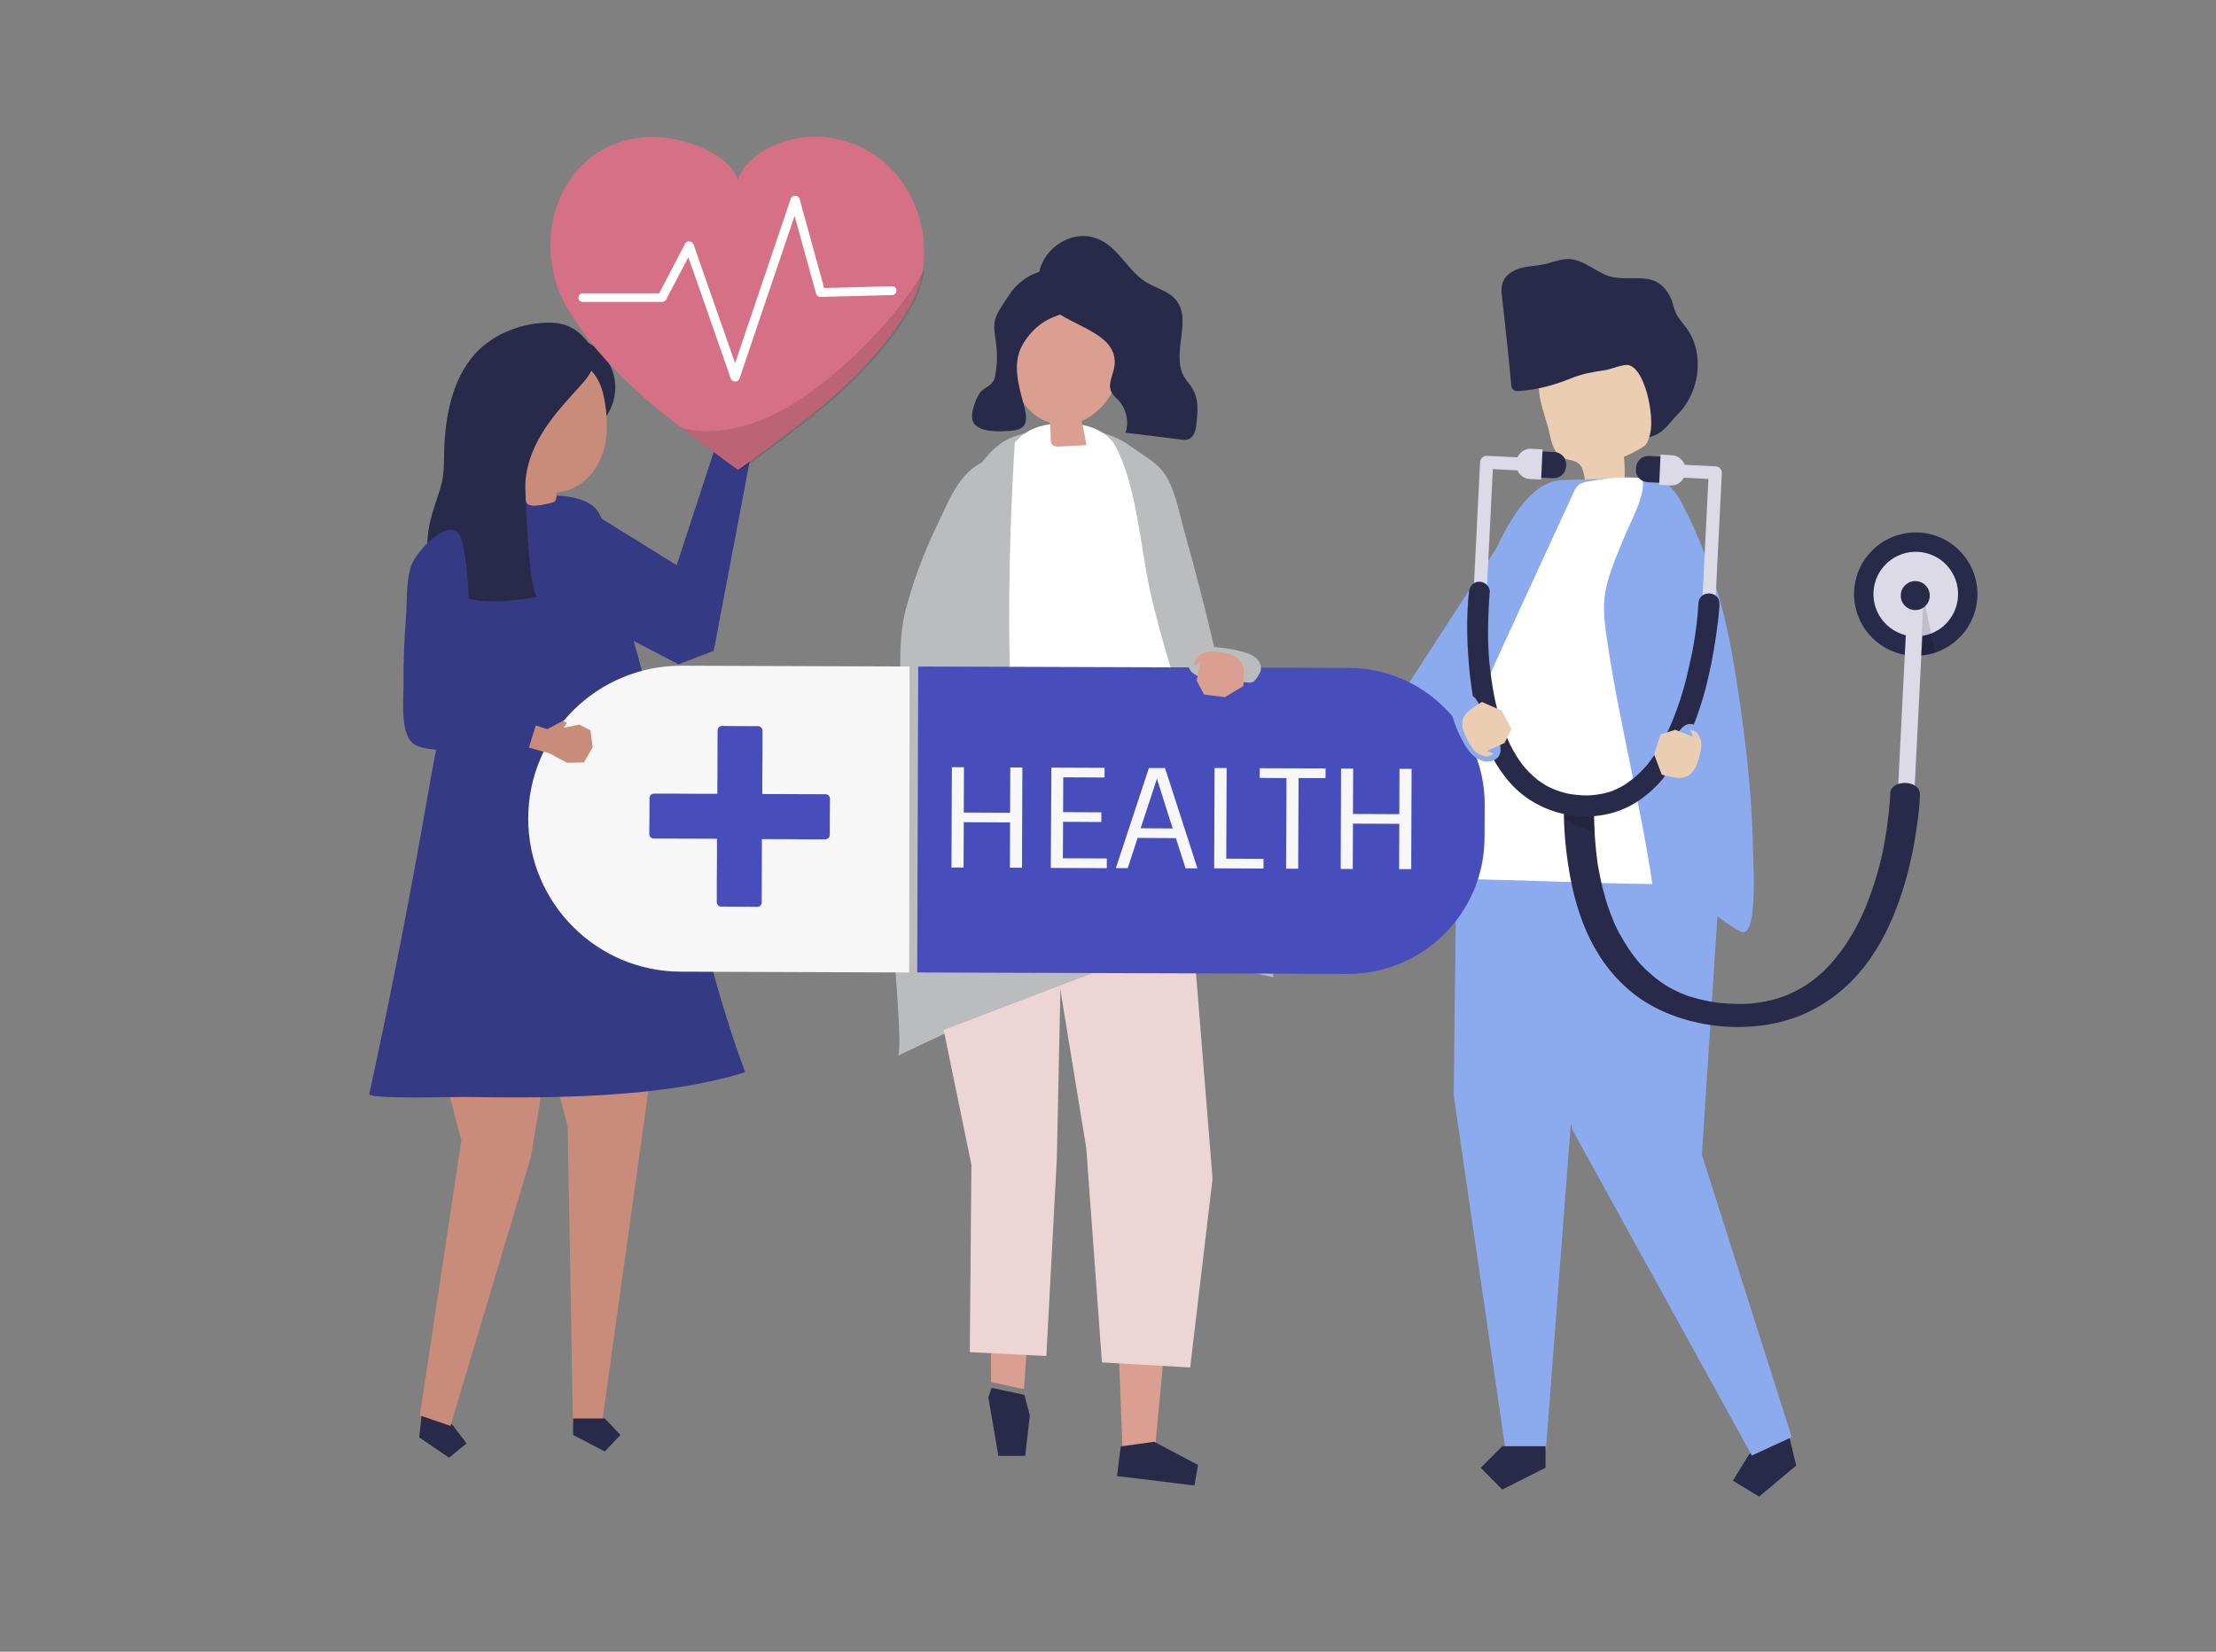 <?xml version="1.0" encoding="utf-8"?>
<!-- Generator: Adobe Illustrator 19.2.1, SVG Export Plug-In . SVG Version: 6.00 Build 0)  -->
<svg version="1.1" xmlns="http://www.w3.org/2000/svg" xmlns:xlink="http://www.w3.org/1999/xlink" x="0px" y="0px"
	 viewBox="0 0 1100 820" style="enable-background:new 0 0 1100 820;" xml:space="preserve">
<rect x="0" y="0" width="1100" height="820" fill="#808080" stroke="none"/>
<style type="text/css">
	.st0{display:none;}
	.st1{display:inline;fill:#FFFFFF;}
	.st2{display:inline;opacity:0.2;fill:#EED5D5;}
	.st3{fill:#EBCEB1;}
	.st4{fill:#353A85;}
	.st5{fill:#292949;}
	.st6{fill:#C98C7B;}
	.st7{fill:#8CABEF;}
	.st8{fill:#FFFFFF;}
	.st9{fill:#BABCBE;}
	.st10{fill:#DB9F91;}
	.st11{fill:#EED5D5;}
	.st12{fill:#F7F7F7;}
	.st13{fill:#474EBB;}
	.st14{fill:#D67086;}
	.st15{opacity:0.12;}
	.st16{fill:#DDDAE8;}
	.st17{opacity:0.13;}
</style>
<g id="Background" class="st0">
	<rect class="st1" width="1100" height="820"/>
</g>
<g id="Shadow" class="st0">
	<path class="st2" d="M979.1,631.7H202.9c-24.6,0-44.6,12.2-44.6,27l0,0c0,10.3,9.6,19.3,23.7,23.9h-68.4c-24.6,0-44.6,12.2-44.6,27
		l0,0c0,14.9,20.1,27,44.6,27h23.8c-6.7,4.7-10.7,10.8-10.7,17.5v10.8c0,14.9,20.1,27,44.6,27H936c24.6,0,44.6-12.2,44.6-27v-10.8
		c0-14.9-20.1-27-44.6-27l-52,0.6c4,0,10.4-1.9,14.7-5.7c7.6-6.7,7.9-16.8,4.2-25.2c-2.4-5.5-6.2-9.8-15.8-11.4l91.9,0.4
		c24.6,0,44.6-12.2,44.6-27l0,0C1023.7,643.9,1003.6,631.7,979.1,631.7z"/>
</g>
<g id="Object">
	<g>
		<g>
			<g>
				<g>
					<polygon class="st3" points="356.1,231.6 359.8,223 356.7,215.4 358,213.9 359.9,215.4 359.1,208.3 362.2,203.5 369.9,203.2 
						376.4,207.8 375.9,215.4 370.8,223 366.2,235 					"/>
				</g>
				<g>
					<polygon class="st4" points="354.7,223.1 335.9,280.6 294.3,254.8 277.7,299 336.8,329.8 354.3,323.1 372.4,227.6 					"/>
				</g>
			</g>
			<g>
				<g>
					<polygon class="st5" points="209,705.4 208.1,713.6 222.9,723.7 231.6,716.6 224.6,707.4 209.8,697.3 					"/>
				</g>
				<g>
					<polygon class="st6" points="209.3,456.5 206.8,481.2 229,566.2 208.4,702.7 223.6,707.9 263.5,574.6 269.9,535.9 269.7,453.8 
											"/>
				</g>
			</g>
			<g>
				<g>
					<polygon class="st6" points="330.8,477.2 298.9,706 284.4,706 281.8,559.3 255.4,456.4 					"/>
				</g>
				<g>
					<polygon class="st5" points="284.5,704.2 284.5,712.4 300.2,720.6 308,712.4 300.2,704.2 					"/>
				</g>
			</g>
			<g>
				<path class="st4" d="M297.2,254.6c-1.1-1.9-2.7-3.5-4.8-4.7c-14.4-8.1-38.3-1-53.9-1c-4.6,48.6-17.4,95-25.6,142.7
					c-8.8,50.7-18.6,101.2-29.6,151.5c-0.6,2.8,43.5,1.4,47.7,1.5c42.4,0.7,98,0.6,138.9-12.3c-26.1-70.2-35.7-145.7-56.3-217.6
					c-3.6-12.6-7.9-25.1-11.2-37.8C300.6,269.5,300.9,260.6,297.2,254.6z"/>
			</g>
			<g>
				<g>
					<path class="st5" d="M277,186.8c10.7,2.9,19.2,12.9,20.4,24c5.9-5.5,8.9-13.9,7.8-21.8c-1.1-8-6.2-15.2-13.3-18.9
						c-6.7,3.5-11.8,9.8-14,17L277,186.8z"/>
				</g>
				<g>
					<path class="st6" d="M299.8,197.2c-5.6-29.3-42.2-24.2-52.7-0.5c-6,13.5,0.3,32.6,12.2,42c0.3,2.6,0.6,9.8,2.6,11.5
						c2.1,1.9,8.9,0.1,11.6-0.5c0.7-0.2,1.5-0.4,2-0.9c0.7-0.7,0.8-2.5,0.8-4.4c1.9-0.1,3.9-0.5,6-1.2c8.5-2.8,14.7-10.7,17.2-19.3
						C302.1,215.2,301.5,206,299.8,197.2z"/>
				</g>
				<g>
					<path class="st5" d="M246.4,298.5c7-0.2,13.9-0.9,20.8-2.2c-4.7,0.9-6.3-49.4-6.4-52.9c-0.5-10,3.1-19.8,8.3-28.4
						c5.2-8.5,12.1-15.9,18.8-23.3c2.8-3.1,5.7-6.4,6.6-10.4c0.9-4.5-0.9-9.3-3.8-12.8c-4.6-5.4-10-8.1-16.9-8.3
						c-13.9-0.3-28.8,5.2-38.2,15.7c-11.3,12.7-14.6,31.2-15.1,47.7c-0.1,4.4,0,8.9-0.7,13.3c-0.7,4.7-2.4,9.2-3.9,13.7
						c-2.2,6.7-3.9,13.6-3.8,20.6c0.2,7,2.5,14.2,7.5,19.1C226.6,297.1,237,298.8,246.4,298.5z"/>
				</g>
			</g>
		</g>
		<g>
			<g>
				<polygon class="st7" points="759.2,246.8 697.8,341.6 730,380.4 739.5,361.5 734.6,319 				"/>
			</g>
			<g>
				<g>
					<path class="st3" d="M787.8,242.2c6.2-0.3,12.4-0.5,18.5-0.8c0.3-4.9,0.3-9.9-0.2-14.8c0.1,0.6,10-4.6,10.8-5.8
						c2.5-3.4,2.8-9.1,3.9-13.2c2.2-8.6,4.3-18.4-0.2-26c-4.7-7.9-14.9-10.7-24.2-10.9c-11.6-0.3-24.5,3.1-30.5,13
						c-5.4,9,1.4,22.2,3.3,31.7c1,4.7,2.4,10,6.8,12c2.3,1.1,5.1,0.9,7.2,2.4C786.9,232.5,786.1,238.1,787.8,242.2z"/>
				</g>
				<g>
					<path class="st5" d="M747.7,166.6c-0.7-6.4-1.4-12.8-2.1-19.2c-0.3-2.4-0.5-4.8,0.3-7.1c1.3-3.8,5.1-6.1,8.9-7.2
						c3.8-1,7.9-1.1,11.8-1.9c4.1-0.9,8.2-2.8,12.4-2.6c8.1,0.4,14.2,7.8,22.2,9.1c11,1.8,21.2-3.3,27.9,9.7
						c1.2,2.4,1.6,5.1,2.6,7.6c1.4,3.2,3.9,5.7,5.9,8.5c8.7,12.5,5.9,31.5-4.7,42.1c-5.1,5.1-7.2,9.8-14.3,11.4
						c3.2-6.6-1-32.8-9.9-35.7c-2.3-0.8-9.4,2.1-12,2.5c-5.8,0.8-11.4,1.8-16.8,4c-8,3.3-16.8,5.7-25.5,6.3
						c-1.1,0.1-2.4,0.1-3.2-0.6c-0.8-0.7-1-1.8-1.1-2.9C749.4,182.6,748.6,174.6,747.7,166.6z"/>
				</g>
			</g>
			<g>
				<g>
					<polygon class="st5" points="889.1,717.2 891.6,727.6 873.2,743 860.2,735.1 868.2,722.1 886.6,706.7 					"/>
				</g>
				<g>
					<polygon class="st7" points="846.8,394 854.4,425.8 844.8,573.3 889.4,713.5 869.6,722.6 780.4,560.7 769.8,509 764.4,399.6 
											"/>
				</g>
			</g>
			<g>
				<g>
					<polygon class="st7" points="723.2,406.6 721.6,543.7 747.4,720.4 767.3,720.4 779.8,557.3 807,394.3 					"/>
				</g>
				<g>
					<polygon class="st5" points="767.2,718 767.2,728.7 745.7,739.5 735,728.7 745.7,718 					"/>
				</g>
			</g>
			<g>
				<path class="st7" d="M870.5,432.8c0.3,12.5-0.1,29.4-4.9,30c-0.9,0.1-1.8-0.3-2.5-0.8c-8.3-4.5-14.2-10.9-22.4-15.3
					c-8.6-4.6-18.4-7-28-8.7c-14.4-2.6-29.1-4.3-43.8-4.5c-11.5-0.2-23.1,0.8-34.6,1.7c-9.6,0.8-18.4,3.6-28.2,3
					c-10-0.7-19.8-3.7-28.3-9c-0.3-0.2-0.6-0.4-0.8-0.8c-0.1-0.4,0-0.8,0.1-1.2c2-5.6,3.5-11.1,7.2-15.7c4.1-5.2,7.1-11.7,10.1-17.6
					c6.2-12.2,12.1-25.1,16.4-38.1c6.6-17.7,14.1-35,20.4-52.8c4.4-12.3,8.4-24.9,14.4-36.6c4.7-9.2,13-22.5,23.1-26.6
					c3.4-1.4,7.2-1.5,10.8-1.6c11.1-0.3,22.2-0.6,33.3-1c4.1-0.1,8.3-0.2,12,1.5c5.5,2.5,8.7,8.3,11.4,13.7
					c12.3,24.3,20.1,50.5,24.5,77.5c2.3,14.1,4.4,28.3,6,42.4c1.8,15.8,3.1,31.7,3.4,47.7C870.1,421.9,870.3,426.9,870.5,432.8z"/>
			</g>
			<g>
				<path class="st8" d="M796.3,298.8c-0.4,6.3,0.5,12.6,1.4,18.8c5.5,38.1,17,83.3,22.5,121.3c-29.8-0.3-67.6-2.2-97.4-2.5
					c1.1-14.3,4-34,5-48.2c0.7-9.1,1.4-18.3,3.3-27.3c3.1-14.5,9.4-28.1,15.6-41.6c11.5-24.9,22.9-49.8,34.4-74.8
					c0.6-1.3,1.3-2.7,2.4-3.7c1.4-1.1,3.2-1.5,5-1.8c8.5-1.5,18.2-2.7,26.7-1.5c2.1,7.8-5.8,21.4-8.7,28.6
					C802.2,276.8,797.1,287.3,796.3,298.8z"/>
			</g>
		</g>
		<g>
			<g>
				<g>
					<polygon class="st3" points="451,388.8 452.4,406.8 460.2,406.5 461.9,393.9 465.7,395.5 462.5,380.2 454.4,379.4 					"/>
				</g>
				<g>
					<path class="st9" d="M465.3,385c0,0-16-2.4-16-2.4c-3.3-0.7-2-32-2.1-35c-0.2-15.2-1.4-30.9,2.6-45.7c3.8-14.2,9-28,15.4-41.2
						c5.6-11.6,10.7-26.1,23.3-31.6c1.6-0.7,3.2-1.2,4.9-1.4c4.4-0.4,8.6,2.1,12.3,4.5c2.2,1.4,4.3,2.8,6,4.7
						c6.3,7.6-0.8,23.2-6,29.6c-3.4,4.2-6.7,8.3-10.1,12.5c-15.8,19.5-17.5,38.9-21.4,63.1C473.6,345.6,468.8,385.2,465.3,385z"/>
				</g>
			</g>
			<g>
				<path class="st9" d="M502.7,217c-0.3,0.1-0.6,0.2-0.9,0.4c-14.9,5.8-26.5,31.7-33.2,46.9c-17.3,39.3-24.8,80.3-26.2,123.8
					c-0.7,23.4-0.5,46.8,0.3,70.3c0.2,6.5,5.8,64.4,2.9,65.8c29.4-14.2,59.3-27.6,90.6-35.7c31.3-8.1,64.3-10.8,95.9-3.4
					c-9.6-73.5-23.6-148.3-43.7-219.4c-2.4-8.5-4-17.6-7.6-25.6c-4.1-9.3-10.3-12-18.1-17.5c-2.7-1.9-5.4-3.8-8.3-5.1
					C539.2,210.6,518.4,211.2,502.7,217z"/>
			</g>
			<g>
				<g>
					<g>
						<polygon class="st10" points="457.5,448.4 491.2,585.3 492,686.1 508.3,689.7 514.7,595.9 530.8,424.1 						"/>
					</g>
				</g>
				<g>
					<polygon class="st5" points="508.5,692.5 511.2,702.7 508.9,722.8 495.6,722.8 490.6,693.8 492.2,689 					"/>
				</g>
			</g>
			<g>
				<g>
					<polygon class="st10" points="586.2,433.3 589.2,551.5 573.4,718.5 557.2,719.7 551.4,566.6 518.5,427.8 					"/>
				</g>
				<g>
					<polygon class="st5" points="572.9,715.8 594.7,727.3 592.9,737.5 554.5,732.8 556.3,718.1 					"/>
				</g>
			</g>
			<g>
				<polygon class="st11" points="590.9,448.6 601.9,585.2 590.8,678.9 547,676.4 539.2,569.9 520.2,453.7 523.2,435.7 586.3,436.6 
									"/>
			</g>
			<g>
				<polygon class="st11" points="524.6,575.2 519.4,673.2 481.4,671.3 482.2,578.3 458.2,461.6 463.6,429 527.6,433 				"/>
			</g>
			<g>
				<path class="st8" d="M613.4,451c-39.2,6-104.3,10.5-143.5,16.5c-2.1-70.8,4.9-152.6,21.9-221.1c3.1-12.4,7.7-25.8,18.5-32.2
					c11.6-6.8,36.3-5.9,43.4,7.3c10.4,19.3,12.4,50,17.1,71.4C581.4,341.5,606.9,401.8,613.4,451z"/>
			</g>
			<g>
				<g>
					<path class="st10" d="M503.5,164c5.8-28.9,41.9-23.5,52,0.1c6.6,15.5-3,38.3-18.6,44.9c1,3.9,1.7,7.9,2.4,12
						c-4.4,0.2-8.9,0.5-13.3,0.7c-1.4,0.1-3,0-3.8-1.1c-0.5-0.7-0.6-1.6-0.6-2.4c-0.1-2.8-0.2-5.6-0.4-8.4c-0.3-0.1-0.7-0.2-1-0.3
						c-8.4-2.9-14.4-10.7-16.8-19.2C501,181.8,501.8,172.7,503.5,164z"/>
				</g>
				<g>
					<g>
						<g>
							<path class="st5" d="M507.2,171.9c-4.6,8.7-1.7,19.2,0.8,28.3c2.2,8,2.6,13.1-6.5,13.7c-5.1,0.3-14.2,1-17.9-3.5
								c-2.8-3.4,0.5-11.9,2.7-15.2c1.7-2.5,5.1-3.3,6.7-5.8c0.7-1,0.9-2.3,1.1-3.5c0.9-5,1-10,0.4-15c-0.4-3.4-1.2-6.8-0.9-10.2
								c0.4-4.9,4.7-10,7.3-14.2c4.7-7.8,18.3-17,27-8.9c2,1.9,2.9,4.6,3.6,7.2c0.4,1.6,0.8,3.2,0.5,4.8c-1,6.4-7,6.5-11.5,8.9
								C514.8,161.4,510.1,166.4,507.2,171.9z"/>
						</g>
						<g>
							<path class="st5" d="M553.3,181c-0.4,4.6-3.6,9.2-1.7,13.4c0.8,1.9,2.5,3.2,3.9,4.7c3.7,4.2,5,10.4,3.2,15.7
								c9.1,1.1,18.2,2.3,27.3,3.4c1.4,0.2,2.8,0.3,4.1-0.2c2.7-1.1,3.5-4.6,3.8-7.5c0.6-5.8,1.2-12-1.7-17.1
								c-1.3-2.4-3.3-4.3-4.6-6.7c-6.3-11.4,4.4-27.8-3.9-37.8c-3.7-4.5-9.9-5.8-14.8-8.8c-8.6-5.3-13.1-15.9-22-20.6
								c-16.9-9-37.7,9.9-29.7,27.6C523.6,161.5,554.8,162.6,553.3,181z"/>
						</g>
					</g>
				</g>
			</g>
			<g>
				<path class="st9" d="M503.8,219.1c0,0-12.5,175.8,14.8,210.5c27.3,34.7,39,47.7,39,47.7L461,514.2
					C461,514.2,448.2,267.7,503.8,219.1z"/>
			</g>
		</g>
		<g>
			<g>
				<path class="st12" d="M451.3,482.8l-113.4-0.4c-41.9-0.1-75.8-34.3-75.7-76.2v0c0.1-41.9,34.3-75.8,76.2-75.7l113.1,0.4
					L451.3,482.8z"/>
			</g>
			<g>
				<path class="st13" d="M455.3,482.8l213.6,0.7c37.4,0.1,67.9-30.1,68-67.6l0.1-16.3c0.1-37.4-30.1-67.9-67.6-68l-213.6-0.7
					L455.3,482.8z"/>
			</g>
			<g>
				<g>
					<path class="st12" d="M501.5,381l6,0l-0.2,49.8l-6,0l0.1-22.5l-23-0.1l-0.1,22.5l-6,0l0.2-49.8l6,0l-0.1,22.5l23,0.1L501.5,381
						z"/>
				</g>
				<g>
					<path class="st12" d="M521.9,381.1l26.4,0.1l0,4.8l-20.5-0.1l-0.1,17.3l19,0.1l0,4.8l-19-0.1l-0.1,18.1l21.8,0.1l0,4.8
						l-27.8-0.1L521.9,381.1z"/>
				</g>
				<g>
					<path class="st12" d="M570.3,381.3l8,0l16.1,49.8l-5.9,0l-4.8-15l-19-0.1l-4.9,15l-5.9,0L570.3,381.3z M574.3,386.6l-8.1,24.6
						l15.9,0.1L574.3,386.6z"/>
				</g>
				<g>
					<path class="st12" d="M602.7,431.1l0.2-49.8l6,0l-0.2,45l18.5,0.1l0,4.8L602.7,431.1z"/>
				</g>
				<g>
					<path class="st12" d="M625.3,386.2l0-4.8l32.7,0.1l0,4.8l-13.4,0l-0.2,45l-6,0l0.2-45L625.3,386.2z"/>
				</g>
				<g>
					<path class="st12" d="M694.7,381.7l6,0l-0.2,49.8l-6,0l0.1-22.5l-23-0.1l-0.1,22.5l-6,0l0.2-49.8l6,0l-0.1,22.5l23,0.1
						L694.7,381.7z"/>
				</g>
			</g>
			<g>
				<g>
					<path class="st13" d="M409.9,394.3c-9.6,0-19.2-0.1-28.8-0.1c-0.9,0-1.8,0-2.7,0c0-7,0-14,0.1-21c0-3.5,0-7,0-10.5
						c0-1.2-1-2.2-2.2-2.2c-6,0-11.9,0-17.9-0.1c-1.2,0-2.2,1-2.2,2.2c0,9.6-0.1,19.2-0.1,28.8c0,0.9,0,1.8,0,2.7c-7,0-14,0-21-0.1
						c-3.5,0-7,0-10.5,0c-1.2,0-2.2,1-2.2,2.2c0,6,0,11.9-0.1,17.9c0,0.7,0.2,1.2,0.6,1.5c0.3,0.4,0.9,0.7,1.5,0.7
						c9.6,0,19.2,0.1,28.8,0.1c0.9,0,1.8,0,2.7,0c0,7,0,14-0.1,21c0,3.5,0,7,0,10.5c0,1.2,1,2.2,2.2,2.2c6,0,11.9,0,17.9,0.1
						c0.7,0,1.2-0.2,1.5-0.6c0.4-0.3,0.7-0.9,0.7-1.5c0-9.6,0.1-19.2,0.1-28.8c0-0.9,0-1.8,0-2.7c7,0,14,0,21,0.1c3.5,0,7,0,10.5,0
						c1.2,0,2.2-1,2.2-2.2c0-6,0-11.9,0.1-17.9C412,395.3,411,394.3,409.9,394.3z"/>
				</g>
			</g>
		</g>
		<g>
			<g>
				<polygon class="st6" points="261.8,358.8 271.6,362 279.6,357.8 281.3,359 279.9,361.3 287.5,359.7 293.1,362.6 294.2,371 
					289.9,378.5 281.5,378.7 272.7,374 259.1,370.2 				"/>
			</g>
			<g>
				<path class="st4" d="M236.1,348.3c-4.1-2.8-6.9-6.7-7.3-12.5c-0.3-5.4,0.9-10.7,1.8-15.9c2.9-16.8,2.5-34.1-1.1-50.7
					c-3.7-16.5-23,4.3-25.4,11.7c-2.7,8.3-1.9,17.3-2.6,25.8c-0.9,11.5-1.3,23-1.2,34.5c0,7.3-1.8,24.5,5.9,28.7
					c2.1,1.1,4.5,1.5,6.8,1.9c3.7,0.6,47.4,6.1,48.1,3.9c0,0,6-19.1,6-19.1C258.1,354.8,244.4,353.9,236.1,348.3z"/>
			</g>
		</g>
		<g>
			<g>
				<path class="st9" d="M590,329.2c0.4-3.2,3-5.8,6.1-7c3-1.2,6.4-1.1,9.6-0.7c3.9,0.4,7.7,1.1,11.5,2.2c2.2,0.6,4.3,1.4,6.1,2.8
					c1.7,1.4,2.9,3.7,2.6,5.9c-0.2,1.5-1.2,2.8-2,4.1c-0.6,0.9-1.3,1.8-2.3,2.2c-0.9,0.3-1.8,0.2-2.7,0.1
					C612.5,338.1,588.9,339.4,590,329.2z"/>
			</g>
			<g>
				<g>
					<path class="st10" d="M598.4,323.9c-0.4,0.1-0.8,0.3-1.2,0.4c-1.2,0.6-2.9,1.7-3.6,2.8c0,0-1.7,4-0.4,3.2l2.7-1.8l-1.9,9.4
						l3.7,6.9l10.3,1.3l9.2-5.5c0.1-5.8,1.6-12.1-4.8-15.1c-1.9-0.9-4-1.2-6.1-1.6C603.8,323.5,601,323.1,598.4,323.9z"/>
				</g>
			</g>
		</g>
		<g>
			<g>
				<path class="st14" d="M408,67.9c-16.3-1.3-36.8,7.4-41.7,21.3c-4.9-13.9-29.9-22.5-46.1-21.1c-43,3.5-57.5,51.4-39.3,83.6
					c9.8,17.3,23.9,32.5,39.3,46.1c12.9,11.4,46.1,35.6,46.2,35.5c0.1,0.1,33.3-24.1,46.2-35.5c15.4-13.6,29.5-28.8,39.3-46.1
					C470,119.5,451,71.4,408,67.9z"/>
			</g>
			<g class="st15">
				<path d="M443.5,155.8c-10.7,12.9-23.1,25.1-36.6,35.5c-13,10.1-28.3,18.9-45.1,21.8c-8.1,1.4-16,1.2-23.4-0.5
					c13.7,10.6,28.6,21.4,28.7,21.3c0.1,0.1,33.3-24.1,46.2-35.5c15.4-13.6,29.5-28.8,39.3-46.1c3.2-5.6,5.2-11.7,6.2-18
					C454.3,141.8,449.1,149,443.5,155.8z"/>
			</g>
			<g>
				<path class="st8" d="M442.8,142.1c-11.2,0.3-22.5,0.6-33.7,0.9c-4.1-14.8-8.1-29.5-12.2-44.3c-0.6-2.1-3.8-2-4.4,0
					c-8.7,25.7-17.4,51.4-26.1,77.1c-0.5,1.5-1,3-1.5,4.5c-5.9-16.9-11.8-33.8-17.8-50.8c-0.9-2.7-1.9-5.4-2.8-8.1
					c-0.6-1.6-3.3-2.3-4.2-0.5c-4.3,8.2-8.6,16.4-12.9,24.7c-12.6,0-25.2,0-37.8,0c-3,0-3,4.3,0,4.3c13.1,0,26.1,0,39.2,0
					c0.8,0,1.6-0.4,2-1.1c3.7-7,7.4-14.1,11.1-21.1c6.1,17.4,12.2,34.7,18.2,52.1c0.9,2.7,1.9,5.4,2.8,8.1c0.7,2,3.7,2.1,4.4,0
					c8.7-25.7,17.4-51.4,26.1-77.1c0.4-1.2,0.8-2.5,1.2-3.7c3.6,12.9,7.1,25.8,10.7,38.7c0.2,0.9,1.2,1.6,2.2,1.6
					c11.8-0.3,23.7-0.6,35.5-0.9C445.7,146.4,445.7,142.1,442.8,142.1z"/>
			</g>
		</g>
		<g>
			<g>
				<g>
					
						<ellipse transform="matrix(5.061492e-002 -0.999 0.999 5.061492e-002 607.931 1229.858)" class="st5" cx="950.8" cy="295.2" rx="30.6" ry="30.6"/>
				</g>
				<g>
					
						<ellipse transform="matrix(5.061381e-002 -0.999 0.999 5.061381e-002 607.932 1229.858)" class="st16" cx="950.8" cy="295.2" rx="21" ry="21"/>
				</g>
				<g>
					
						<rect x="943.3" y="307.8" transform="matrix(0.999 5.061632e-002 -5.061632e-002 0.999 19.631 -47.486)" class="st16" width="8.2" height="112"/>
				</g>
				<g>
					
						<ellipse transform="matrix(5.061223e-002 -0.999 0.999 5.061223e-002 606.996 1230.359)" class="st5" cx="950.6" cy="295.9" rx="7.2" ry="7.2"/>
				</g>
				<g class="st17">
					<path d="M954.6,301.9l-1.2,23.7c0,0,4.7-0.5,7.2-1.5l-4.9-23.2L954.6,301.9z"/>
				</g>
			</g>
			<g>
				<g>
					<path class="st5" d="M776.5,395.6c-0.6,11,0.2,22.1,1.8,32.9c3.3,22.5,10.9,47.2,31.9,64.3c22.3,18.1,60.8,22.8,88.1,9.3
						c26.1-12.9,38.7-37,45.9-59.3c3.3-10.2,5.6-20.6,7.1-31.1c0.8-5.5,1.6-11,1.7-16.6c0-0.3,0-0.5,0-0.8
						c0.2-7.2-14.5-7.6-14.7-0.4c-0.1,3.7-0.5,7.4-0.9,11c-0.5,4-1,8-1.7,11.9c-0.2,1.1-0.4,2.3-0.6,3.4c0,0.1,0,0.2-0.1,0.3
						c0,0,0,0.1,0,0.2c-0.1,0.7-0.3,1.3-0.4,2c-0.5,2.5-1.1,5-1.8,7.5c-2.9,10.9-6.7,21.7-12.4,31.9c-0.3,0.6-0.7,1.2-1,1.7
						c0.5-0.8-0.4,0.6-0.6,1c-0.8,1.3-1.7,2.7-2.5,4c-1.7,2.5-3.5,4.9-5.4,7.2c-0.9,1.1-1.9,2.2-2.8,3.2c-0.5,0.5-0.9,1-1.4,1.5
						c-0.3,0.3-0.6,0.6-1,1c-0.1,0.1-0.3,0.3-0.5,0.5c-2.1,1.9-4.3,3.8-6.7,5.5c-1.2,0.8-2.4,1.7-3.7,2.4c-0.6,0.4-1.2,0.7-1.8,1.1
						c1.6-1-1,0.5-1.4,0.7c-2.8,1.4-5.8,2.7-9,3.7c-0.3,0.1-0.6,0.2-0.9,0.3c0,0-0.1,0-0.1,0c0,0,0,0,0,0c-0.7,0.2-1.5,0.4-2.2,0.6
						c-1.8,0.4-3.6,0.8-5.4,1.1c-1.7,0.3-3.4,0.5-5.1,0.7c-0.1,0-0.3,0-0.4,0c0.1,0,0.3,0,0.5,0c-0.3,0-0.5,0-0.8,0
						c-0.1,0-0.2,0-0.1,0c-0.1,0-0.1,0-0.2,0c-1.2,0.1-2.3,0.1-3.4,0.1c-4,0.1-8-0.2-12-0.6c0,0,0,0-0.1,0c-0.4-0.1-0.8-0.1-1.1-0.2
						c-0.8-0.1-1.7-0.3-2.5-0.4c-2-0.4-3.9-0.8-5.9-1.3c-1.5-0.4-3-0.9-4.5-1.3c0,0-0.1,0-0.1,0c0,0-0.1,0-0.1,0
						c-0.3-0.1-0.6-0.2-0.9-0.4c-0.9-0.4-1.9-0.7-2.8-1.1c-1.3-0.6-2.7-1.2-4-1.9c-0.7-0.4-1.4-0.7-2.1-1.1
						c-0.4-0.2-2.3-1.4-1.8-1.1c-2.4-1.6-4.8-3.3-6.9-5.2c-1-0.9-2-1.8-3-2.7c-0.3-0.3-1.6-1.6-1.1-1.1c-0.5-0.5-1-1.1-1.5-1.6
						c-4-4.5-7.1-9.4-9.9-14.4c-0.1-0.1-0.1-0.2-0.2-0.3c-0.1-0.1-0.2-0.3-0.2-0.4c-0.3-0.6-0.6-1.2-0.9-1.7
						c-0.7-1.4-1.3-2.7-1.9-4.1c-1.1-2.6-2.1-5.3-3-8c-1.7-5.3-3.1-10.7-4.1-16.1c-0.2-1.2-0.5-2.5-0.7-3.7
						c-0.1-0.6-0.2-1.3-0.3-1.9c0.3,1.7-0.1-0.6-0.1-1c-0.3-2.5-0.6-4.9-0.8-7.4c-0.4-4.3-0.6-8.7-0.7-13.1c-0.1-3.3,0-6.5,0.2-9.7
						c-2.2,0.5-4.6,0.5-6.7,0.4C781.9,396.8,779.1,396.4,776.5,395.6z M852.1,498C851.7,497.9,851,497.8,852.1,498L852.1,498z
						 M803.9,464C804,464,804,464,803.9,464L803.9,464z"/>
				</g>
			</g>
			<g>
				<g>
					<path class="st16" d="M762.7,227.5c-8.2-0.4-16.4-0.8-24.6-1.2c-1.8-0.1-3.3,1.3-3.4,3.1c-0.9,18.7-1.9,37.4-2.8,56.1
						c-0.1,2.6-0.3,5.3-0.4,7.9c-0.2,4.2,6.3,4.5,6.5,0.3c0.9-18.7,1.9-37.4,2.8-56.1c0.1-1.6,0.2-3.1,0.2-4.7
						c7.1,0.4,14.3,0.7,21.4,1.1C766.6,234.2,766.9,227.7,762.7,227.5z"/>
				</g>
				<g>
					<g>
						<path class="st5" d="M770.9,237.4l-6.9-0.3l0.7-13l6.9,0.3c3.4,0.2,6,3,5.8,6.4l0,0.8C777.2,235,774.3,237.6,770.9,237.4z"/>
					</g>
					<g>
						<path class="st16" d="M765,238.1l-5.6-0.3c-3.9-0.2-6.9-3.5-6.7-7.4l0-0.9c0.2-3.9,3.5-6.9,7.4-6.7l5.6,0.3L765,238.1z"/>
					</g>
				</g>
			</g>
			<g>
				<g>
					<path class="st16" d="M827,230.3c8.2,0.4,16.4,0.8,24.6,1.2c1.8,0.1,3.2,1.6,3.1,3.4c-0.9,18.7-1.9,37.4-2.8,56.1
						c-0.1,2.6-0.3,5.3-0.4,7.9c-0.2,4.2-6.7,3.8-6.5-0.3c0.9-18.7,1.9-37.4,2.8-56.1c0.1-1.6,0.2-3.1,0.2-4.7
						c-7.1-0.4-14.3-0.7-21.4-1.1C822.5,236.6,822.8,230.1,827,230.3z"/>
				</g>
				<g>
					<g>
						<path class="st5" d="M817.8,239.4l6.9,0.3l0.7-13l-6.9-0.3c-3.4-0.2-6.2,2.4-6.4,5.8l0,0.8
							C811.8,236.3,814.4,239.2,817.8,239.4z"/>
					</g>
					<g>
						<path class="st16" d="M823.6,240.7l5.6,0.3c3.9,0.2,7.2-2.8,7.4-6.7l0-0.9c0.2-3.9-2.8-7.2-6.7-7.4l-5.6-0.3L823.6,240.7z"/>
					</g>
				</g>
			</g>
			<g class="st17">
				<path d="M791.1,403.4c0,0,0,4.8,0.3,10.3l-15-6.9l0.2-5.8L791.1,403.4z"/>
			</g>
			<g>
				<g>
					<path class="st5" d="M729.2,293.7c-1.3,11.7-1.1,23.8-0.1,35.5c1.7,20.8,6.3,43.7,20.7,59.7c15.2,17,42.3,21.8,61.9,9.7
						c18.8-11.6,28.4-33.7,34.2-54.1c2.6-9.4,4.5-19,5.9-28.6c0.7-5,1.4-10.2,1.7-15.3c0-0.2,0-0.5,0-0.7c0.3-6.7-10-7.2-10.4-0.5
						c-0.2,3.4-0.5,6.8-0.9,10.2c-0.4,3.7-1,7.3-1.6,11c-0.2,1.1-0.4,2.1-0.6,3.2c-0.2,1.4,0.2-0.8-0.1,0.4
						c-0.1,0.6-0.2,1.2-0.4,1.8c-0.5,2.3-1,4.6-1.5,6.9c-2.3,10-5.4,19.9-9.7,29.3c-0.3,0.6-0.6,1.2-0.8,1.8
						c0.5-1.1-0.2,0.4-0.4,0.7c-0.6,1.2-1.3,2.4-1.9,3.6c-1.2,2.2-2.6,4.4-4,6.6c-0.7,1-1.4,2-2.1,2.9c-0.3,0.4-0.7,0.9-1,1.3
						c-0.2,0.3-0.5,0.6-0.7,0.9c-0.2,0.2-1,1.1-0.1,0.1c-1.6,1.8-3.3,3.6-5.2,5.2c-0.9,0.8-1.7,1.5-2.7,2.2c-0.4,0.3-0.9,0.6-1.3,1
						c1.2-0.9-0.7,0.5-1,0.7c-2,1.3-4.2,2.4-6.4,3.3c-0.2,0.1-0.5,0.2-0.7,0.3c-1.2,0.5,1.1-0.3-0.1,0c-0.5,0.2-1.1,0.4-1.6,0.5
						c-1.3,0.4-2.5,0.7-3.8,0.9c-1.2,0.2-2.4,0.4-3.6,0.5c-0.3,0-1.3,0.1,0,0c-0.3,0-0.5,0-0.8,0.1c-0.8,0-1.6,0.1-2.4,0.1
						c-2.9,0-5.6-0.3-8.5-0.7c-0.3,0-1-0.2,0.2,0c-0.3-0.1-0.7-0.1-1-0.2c-0.6-0.1-1.2-0.3-1.8-0.4c-1.4-0.4-2.8-0.8-4.1-1.3
						c-1.1-0.4-2.1-0.9-3.1-1.3c-1.2-0.5,1,0.5-0.1-0.1c-0.2-0.1-0.4-0.2-0.7-0.3c-0.6-0.3-1.3-0.7-1.9-1.1
						c-0.9-0.6-1.8-1.2-2.7-1.8c-0.5-0.3-1-0.7-1.4-1.1c-0.3-0.2-2-1.7-0.9-0.7c-1.8-1.6-3.5-3.3-5-5.1c-0.7-0.8-1.4-1.7-2-2.6
						c-0.2-0.3-1.3-1.9-0.5-0.7c-0.4-0.6-0.8-1.2-1.2-1.8c-2.7-4.2-4.8-8.7-6.6-13.4c-0.1-0.2-0.2-0.5-0.3-0.7c0.4,1.2,0.1,0.3,0,0
						c-0.2-0.5-0.4-1.1-0.6-1.6c-0.4-1.3-0.8-2.5-1.2-3.8c-0.7-2.5-1.3-4.9-1.9-7.4c-1.1-4.9-1.9-9.9-2.5-14.9
						c-0.1-1.1-0.3-2.3-0.4-3.4c-0.1-0.6-0.1-1.2-0.2-1.8c0.1,1.6,0-0.5-0.1-0.9c-0.2-2.3-0.3-4.5-0.4-6.8c-0.2-4-0.2-8-0.1-12.1
						c0.1-4.7,0.4-9.3,0.7-14c0-0.2,0-0.5,0.1-0.7c0.3-2.8-2.2-5.3-4.9-5.4C731.7,288.6,729.5,290.9,729.2,293.7L729.2,293.7z"/>
				</g>
			</g>
		</g>
		<g>
			<g>
				<path class="st7" d="M840.7,359.7c3.1,0.9,5.2,4,5.8,7.2c0.6,3.2-0.1,6.5-1,9.6c-1.1,3.8-2.5,7.4-4.2,10.9c-1,2-2.1,4-3.9,5.5
					c-1.7,1.4-4.1,2.2-6.3,1.5c-1.5-0.5-2.6-1.6-3.7-2.7c-0.8-0.8-1.6-1.6-1.8-2.7c-0.2-0.9,0.1-1.8,0.4-2.7
					C827.9,380.2,830.9,356.7,840.7,359.7z"/>
			</g>
			<g>
				<g>
					<path class="st3" d="M844.5,368.9c0-0.4-0.1-0.8-0.2-1.2c-0.3-1.3-1.1-3.1-2.1-4c0,0-3.7-2.4-3-0.9l1.3,3l-8.9-3.5l-7.4,2.4
						l-3.1,9.9c0,0,3.8,10,3.8,10c5.7,1.2,11.6,3.7,15.7-2c1.2-1.7,1.9-3.7,2.6-5.7C843.8,374.2,844.7,371.5,844.5,368.9z"/>
				</g>
			</g>
		</g>
		<g>
			<g>
				<path class="st7" d="M742,377.2c-2.8,1.6-6.5,0.9-9.2-0.9c-2.7-1.8-4.6-4.6-6.2-7.4c-1.9-3.4-3.6-7-4.8-10.7
					c-0.7-2.1-1.4-4.3-1.2-6.6c0.2-2.2,1.3-4.5,3.3-5.5c1.4-0.7,3-0.7,4.5-0.7c1.1,0,2.3,0,3.2,0.6c0.8,0.5,1.2,1.3,1.7,2.1
					C736.3,353.7,751,372.3,742,377.2z"/>
			</g>
			<g>
				<g>
					<path class="st3" d="M732.8,373.5c0.3,0.3,0.7,0.5,1,0.7c1.2,0.7,3,1.4,4.4,1.3c0,0,4.3-1,2.8-1.5l-3-1.2l8.8-3.9l3.5-7
						l-4.9-9.1l-9.8-4.3c-4.8,3.3-10.8,5.7-9.6,12.6c0.4,2.1,1.3,4,2.2,5.8C729.4,369.3,730.8,371.8,732.8,373.5z"/>
				</g>
			</g>
		</g>
	</g>
</g>
</svg>
